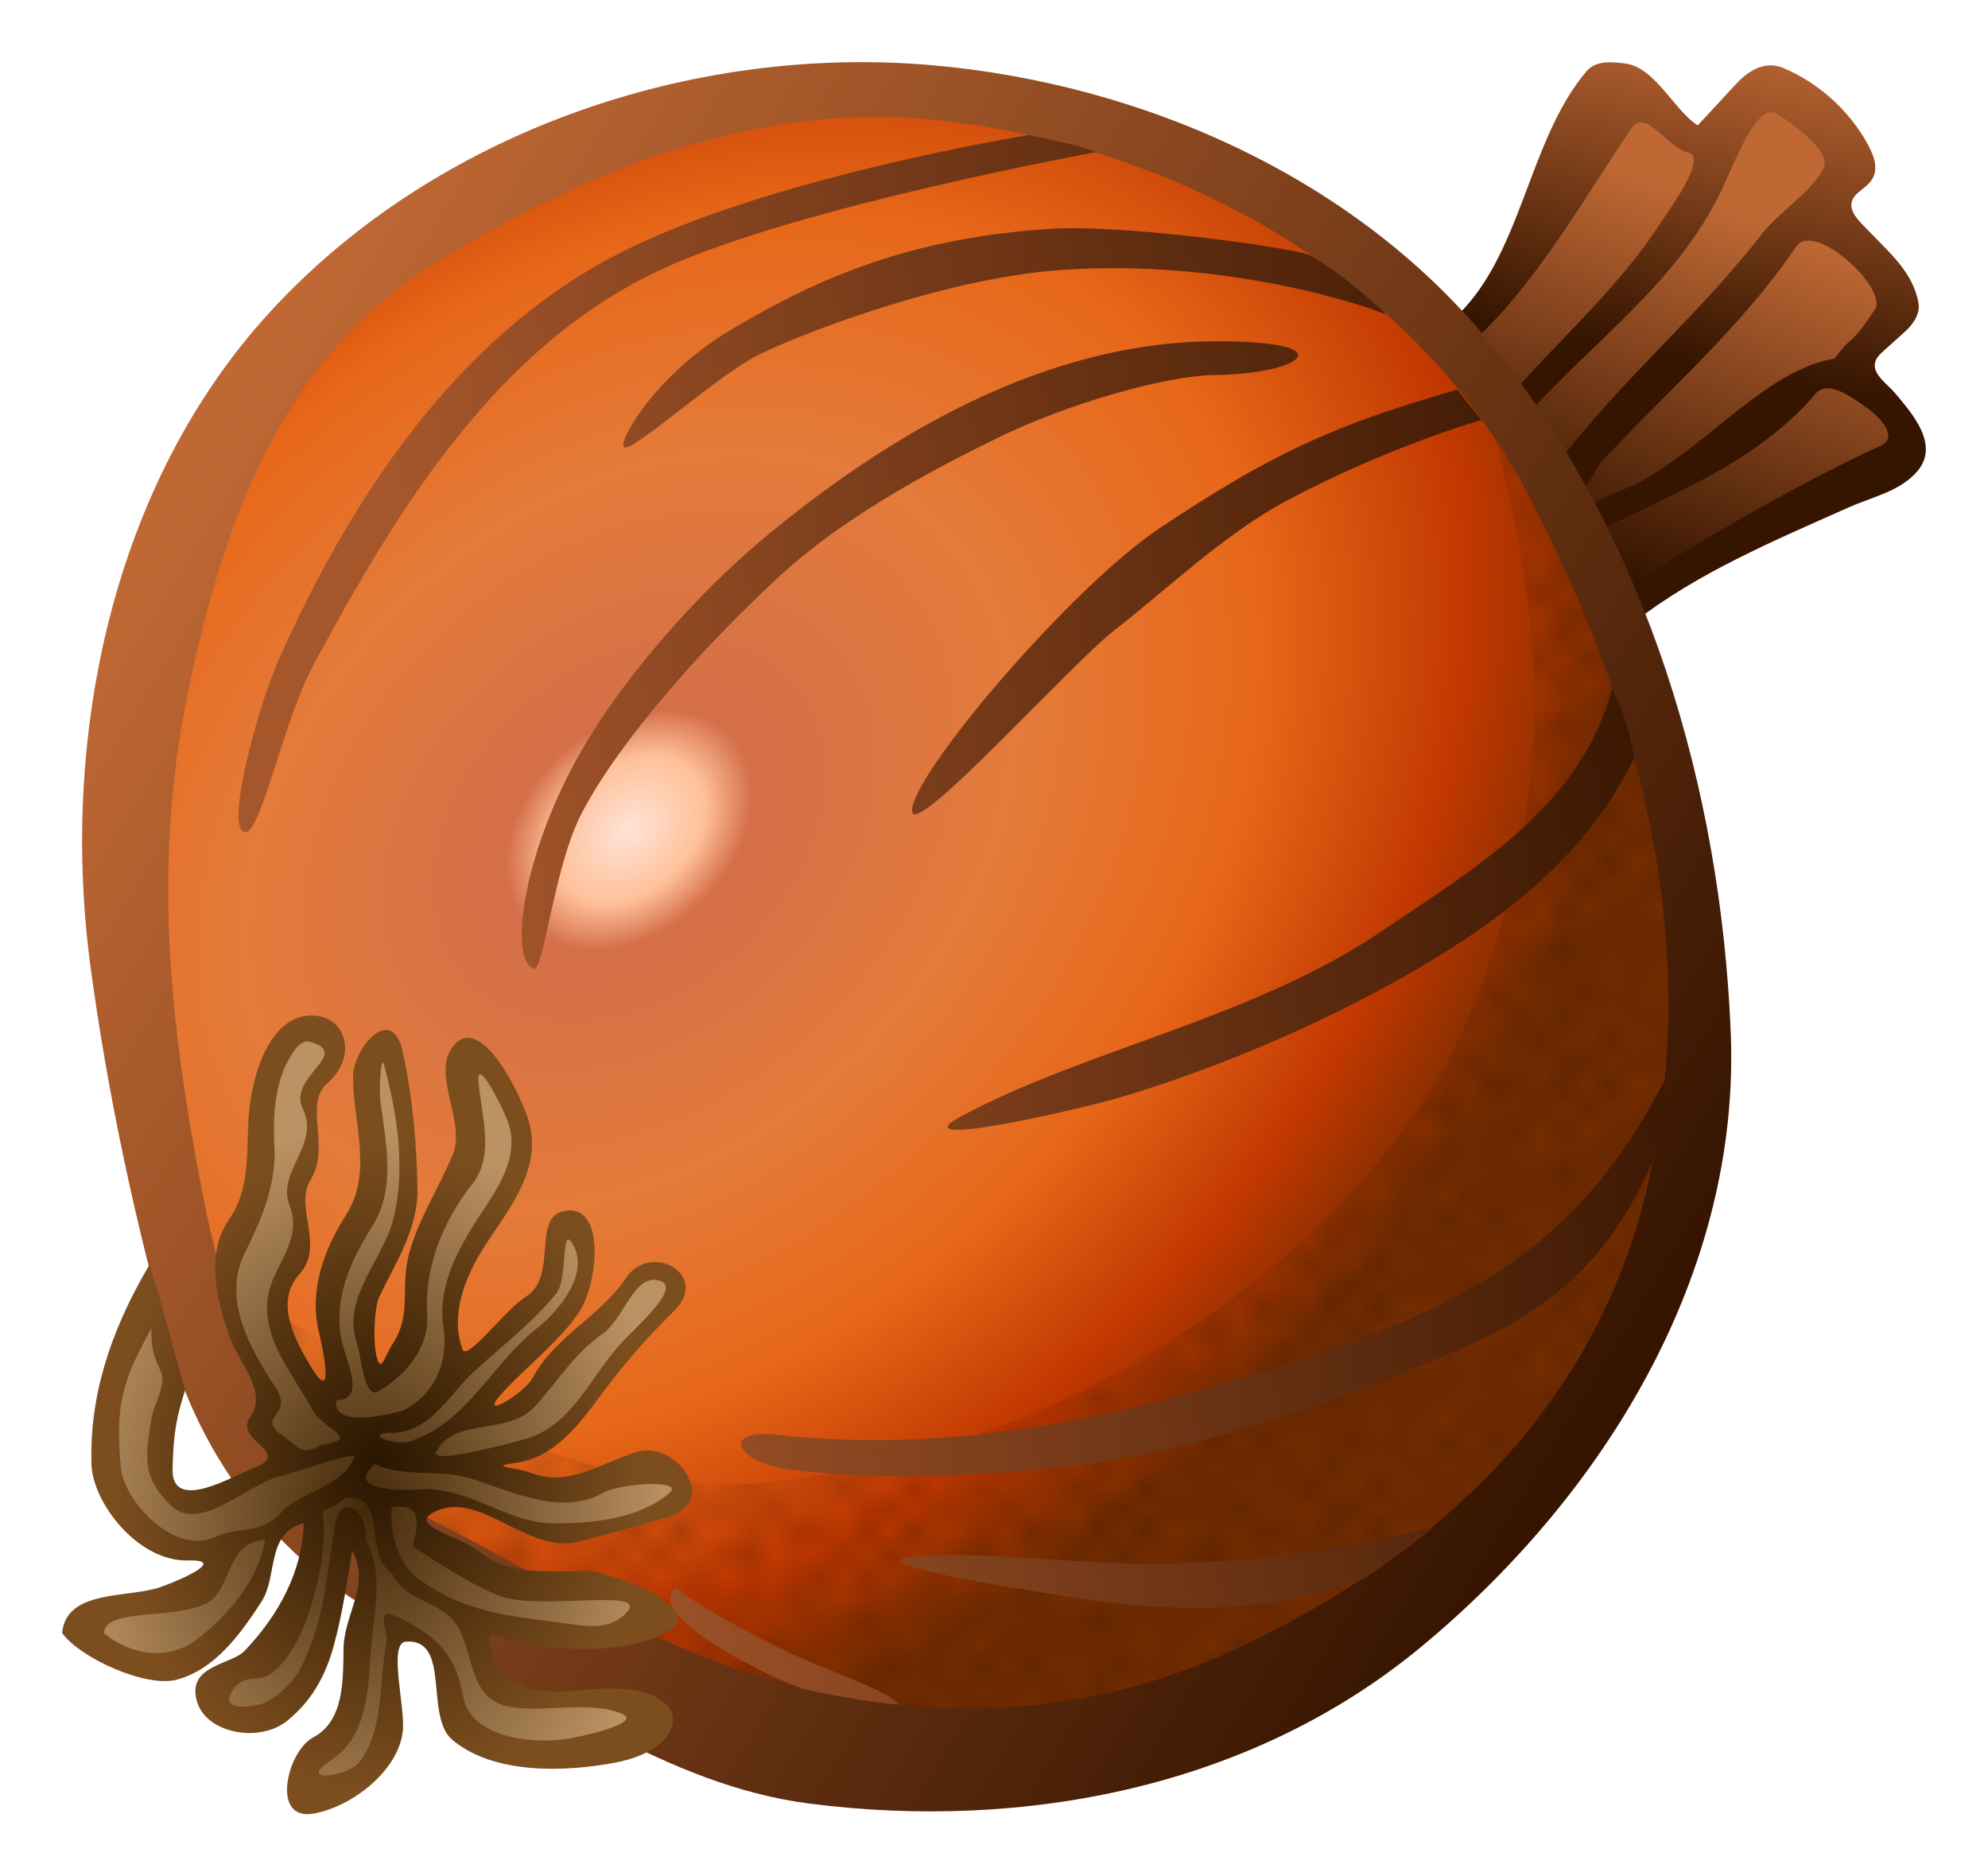 <?xml version="1.0" encoding="UTF-8" standalone="no"?>
<!-- Created with Inkscape (http://www.inkscape.org/) -->

<svg
   xmlns:dc="http://purl.org/dc/elements/1.1/"
   xmlns:cc="http://creativecommons.org/ns#"
   xmlns:rdf="http://www.w3.org/1999/02/22-rdf-syntax-ns#"
   xmlns:svg="http://www.w3.org/2000/svg"
   xmlns="http://www.w3.org/2000/svg"
   xmlns:xlink="http://www.w3.org/1999/xlink"
   xmlns:sodipodi="http://sodipodi.sourceforge.net/DTD/sodipodi-0.dtd"
   xmlns:inkscape="http://www.inkscape.org/namespaces/inkscape"
   width="32mm"
   height="30.2mm"
   viewBox="0 0 113.386 107.008"
   id="svg2"
   version="1.1"
   inkscape:version="0.91 r13725"
   sodipodi:docname="Zwiebel-coloured.svg">
  <title
     id="title4136">onion - coloured</title>
  <defs
     id="defs4">
    <linearGradient
       inkscape:collect="always"
       id="linearGradient6064">
      <stop
         style="stop-color:#452909;stop-opacity:1"
         offset="0"
         id="stop6066" />
      <stop
         style="stop-color:#bb9263;stop-opacity:1"
         offset="1"
         id="stop6068" />
    </linearGradient>
    <linearGradient
       inkscape:collect="always"
       id="linearGradient6058">
      <stop
         style="stop-color:#281500;stop-opacity:1"
         offset="0"
         id="stop6060" />
      <stop
         style="stop-color:#7c4e1e;stop-opacity:1"
         offset="1"
         id="stop6062" />
    </linearGradient>
    <linearGradient
       id="linearGradient6018"
       inkscape:collect="always">
      <stop
         id="stop6052"
         offset="0"
         style="stop-color:#a5562b;stop-opacity:1;" />
      <stop
         id="stop6054"
         offset="1"
         style="stop-color:#3b1702;stop-opacity:1" />
    </linearGradient>
    <linearGradient
       inkscape:collect="always"
       id="linearGradient6010">
      <stop
         style="stop-color:#bf6834;stop-opacity:1"
         offset="0"
         id="stop6012" />
      <stop
         style="stop-color:#351400;stop-opacity:1"
         offset="1"
         id="stop6014" />
    </linearGradient>
    <linearGradient
       inkscape:collect="always"
       id="linearGradient5992">
      <stop
         style="stop-color:#ffe3d8;stop-opacity:1"
         offset="0"
         id="stop5994" />
      <stop
         id="stop6008"
         offset="0.075"
         style="stop-color:#ffc099;stop-opacity:1" />
      <stop
         id="stop6006"
         offset="0.122"
         style="stop-color:#d46f49;stop-opacity:1" />
      <stop
         id="stop6004"
         offset="0.383"
         style="stop-color:#e47b3a;stop-opacity:1" />
      <stop
         id="stop6002"
         offset="0.624"
         style="stop-color:#e76718;stop-opacity:1" />
      <stop
         id="stop6000"
         offset="0.835"
         style="stop-color:#c03700;stop-opacity:1" />
      <stop
         style="stop-color:#742c00;stop-opacity:1"
         offset="1"
         id="stop5996" />
    </linearGradient>
    <pattern
       inkscape:collect="always"
       xlink:href="#Polkadots-large"
       id="pattern5963"
       patternTransform="scale(1.325,1.275)" />
    <pattern
       inkscape:isstock="true"
       inkscape:stockid="Polka dots, large"
       id="Polkadots-large"
       patternTransform="translate(0,0) scale(10,10)"
       height="10"
       width="10"
       patternUnits="userSpaceOnUse"
       inkscape:collect="always">
      <circle
         id="circle5605"
         r="0.45"
         cy="0.810"
         cx="2.567"
         style="fill:black;stroke:none" />
      <circle
         id="circle5607"
         r="0.45"
         cy="2.33"
         cx="3.048"
         style="fill:black;stroke:none" />
      <circle
         id="circle5609"
         r="0.45"
         cy="2.415"
         cx="4.418"
         style="fill:black;stroke:none" />
      <circle
         id="circle5611"
         r="0.45"
         cy="3.029"
         cx="1.844"
         style="fill:black;stroke:none" />
      <circle
         id="circle5613"
         r="0.45"
         cy="1.363"
         cx="6.08"
         style="fill:black;stroke:none" />
      <circle
         id="circle5615"
         r="0.45"
         cy="4.413"
         cx="5.819"
         style="fill:black;stroke:none" />
      <circle
         id="circle5617"
         r="0.45"
         cy="4.048"
         cx="4.305"
         style="fill:black;stroke:none" />
      <circle
         id="circle5619"
         r="0.45"
         cy="3.045"
         cx="5.541"
         style="fill:black;stroke:none" />
      <circle
         id="circle5621"
         r="0.45"
         cy="5.527"
         cx="4.785"
         style="fill:black;stroke:none" />
      <circle
         id="circle5623"
         r="0.45"
         cy="5.184"
         cx="2.667"
         style="fill:black;stroke:none" />
      <circle
         id="circle5625"
         r="0.45"
         cy="1.448"
         cx="7.965"
         style="fill:black;stroke:none" />
      <circle
         id="circle5627"
         r="0.45"
         cy="5.049"
         cx="7.047"
         style="fill:black;stroke:none" />
      <circle
         id="circle5629"
         r="0.45"
         cy="0.895"
         cx="4.340"
         style="fill:black;stroke:none" />
      <circle
         id="circle5631"
         r="0.45"
         cy="0.340"
         cx="7.125"
         style="fill:black;stroke:none" />
      <circle
         id="circle5633"
         r="0.45"
         cy="1.049"
         cx="9.553"
         style="fill:black;stroke:none" />
      <circle
         id="circle5635"
         r="0.45"
         cy="2.689"
         cx="7.006"
         style="fill:black;stroke:none" />
      <circle
         id="circle5637"
         r="0.45"
         cy="2.689"
         cx="8.909"
         style="fill:black;stroke:none" />
      <circle
         id="circle5639"
         r="0.45"
         cy="4.407"
         cx="9.315"
         style="fill:black;stroke:none" />
      <circle
         id="circle5641"
         r="0.45"
         cy="3.870"
         cx="7.820"
         style="fill:black;stroke:none" />
      <circle
         id="circle5643"
         r="0.45"
         cy="5.948"
         cx="8.270"
         style="fill:black;stroke:none" />
      <circle
         id="circle5645"
         r="0.45"
         cy="7.428"
         cx="7.973"
         style="fill:black;stroke:none" />
      <circle
         id="circle5647"
         r="0.45"
         cy="8.072"
         cx="9.342"
         style="fill:black;stroke:none" />
      <circle
         id="circle5649"
         r="0.45"
         cy="9.315"
         cx="8.206"
         style="fill:black;stroke:none" />
      <circle
         id="circle5651"
         r="0.45"
         cy="9.475"
         cx="9.682"
         style="fill:black;stroke:none" />
      <circle
         id="circle5653"
         r="0.45"
         cy="6.186"
         cx="9.688"
         style="fill:black;stroke:none" />
      <circle
         id="circle5655"
         r="0.45"
         cy="6.296"
         cx="3.379"
         style="fill:black;stroke:none" />
      <circle
         id="circle5657"
         r="0.45"
         cy="8.204"
         cx="2.871"
         style="fill:black;stroke:none" />
      <circle
         id="circle5659"
         r="0.45"
         cy="8.719"
         cx="4.59"
         style="fill:black;stroke:none" />
      <circle
         id="circle5661"
         r="0.45"
         cy="9.671"
         cx="3.181"
         style="fill:black;stroke:none" />
      <circle
         id="circle5663"
         r="0.45"
         cy="7.315"
         cx="5.734"
         style="fill:black;stroke:none" />
      <circle
         id="circle5665"
         r="0.45"
         cy="6.513"
         cx="6.707"
         style="fill:black;stroke:none" />
      <circle
         id="circle5667"
         r="0.45"
         cy="9.670"
         cx="5.730"
         style="fill:black;stroke:none" />
      <circle
         id="circle5669"
         r="0.45"
         cy="8.373"
         cx="6.535"
         style="fill:black;stroke:none" />
      <circle
         id="circle5671"
         r="0.45"
         cy="7.154"
         cx="4.37"
         style="fill:black;stroke:none" />
      <circle
         id="circle5673"
         r="0.45"
         cy="7.25"
         cx="0.622"
         style="fill:black;stroke:none" />
      <circle
         id="circle5675"
         r="0.45"
         cy="5.679"
         cx="0.831"
         style="fill:black;stroke:none" />
      <circle
         id="circle5677"
         r="0.45"
         cy="8.519"
         cx="1.257"
         style="fill:black;stroke:none" />
      <circle
         id="circle5679"
         r="0.45"
         cy="6.877"
         cx="1.989"
         style="fill:black;stroke:none" />
      <circle
         id="circle5681"
         r="0.45"
         cy="3.181"
         cx="0.374"
         style="fill:black;stroke:none" />
      <circle
         id="circle5683"
         r="0.45"
         cy="1.664"
         cx="1.166"
         style="fill:black;stroke:none" />
      <circle
         id="circle5685"
         r="0.45"
         cy="0.093"
         cx="1.151"
         style="fill:black;stroke:none" />
      <circle
         id="circle5687"
         r="0.45"
         cy="10.093"
         cx="1.151"
         style="fill:black;stroke:none" />
      <circle
         id="circle5689"
         r="0.45"
         cy="4.451"
         cx="1.302"
         style="fill:black;stroke:none" />
      <circle
         id="circle5691"
         r="0.45"
         cy="3.763"
         cx="3.047"
         style="fill:black;stroke:none" />
    </pattern>
    <radialGradient
       inkscape:collect="always"
       xlink:href="#linearGradient5992"
       id="radialGradient5998"
       cx="33.168"
       cy="45.592"
       fx="33.168"
       fy="45.592"
       r="45.38"
       gradientTransform="matrix(1.047,-0.974,0.721,0.775,-35.469,44.265)"
       gradientUnits="userSpaceOnUse" />
    <linearGradient
       inkscape:collect="always"
       xlink:href="#linearGradient6010"
       id="linearGradient6016"
       x1="10.835"
       y1="20.513"
       x2="93.58"
       y2="71.425"
       gradientUnits="userSpaceOnUse" />
    <linearGradient
       inkscape:collect="always"
       xlink:href="#linearGradient6018"
       id="linearGradient6024"
       x1="23.999"
       y1="62.327"
       x2="91.224"
       y2="52.427"
       gradientUnits="userSpaceOnUse" />
    <linearGradient
       inkscape:collect="always"
       xlink:href="#linearGradient6010"
       id="linearGradient6032"
       x1="92.169"
       y1="0.768"
       x2="88.416"
       y2="19.86"
       gradientUnits="userSpaceOnUse" />
    <linearGradient
       inkscape:collect="always"
       xlink:href="#linearGradient6010"
       id="linearGradient6040"
       x1="95.088"
       y1="11.864"
       x2="87.446"
       y2="32.193"
       gradientUnits="userSpaceOnUse" />
    <radialGradient
       inkscape:collect="always"
       xlink:href="#linearGradient6058"
       id="radialGradient6048"
       cx="17.758"
       cy="83.026"
       fx="17.758"
       fy="83.026"
       r="17.963"
       gradientTransform="matrix(0.847,-0.011,0.014,1.045,1.564,-2.914)"
       gradientUnits="userSpaceOnUse" />
    <radialGradient
       inkscape:collect="always"
       xlink:href="#linearGradient6064"
       id="radialGradient6070"
       cx="17.083"
       cy="84.886"
       fx="17.083"
       fy="84.886"
       r="17.431"
       gradientTransform="matrix(1,0,0,1.253,0,-20.344)"
       gradientUnits="userSpaceOnUse" />
  </defs>
  <sodipodi:namedview
     id="base"
     pagecolor="#ffffff"
     bordercolor="#666666"
     borderopacity="1.0"
     inkscape:pageopacity="0.0"
     inkscape:pageshadow="2"
     inkscape:zoom="2"
     inkscape:cx="39.955053"
     inkscape:cy="25.834917"
     inkscape:document-units="mm"
     inkscape:current-layer="layer2"
     showgrid="false"
     inkscape:window-width="1449"
     inkscape:window-height="950"
     inkscape:window-x="365"
     inkscape:window-y="86"
     inkscape:window-maximized="0"
     inkscape:snap-global="false"
     fit-margin-top="1"
     fit-margin-right="1"
     fit-margin-bottom="1"
     fit-margin-left="1">
    <inkscape:grid
       type="xygrid"
       id="grid4434"
       originx="3.748"
       originy="0.678" />
  </sodipodi:namedview>
  <g
     inkscape:groupmode="layer"
     id="layer2"
     inkscape:label="Ebene 2"
     transform="translate(3.748,0.031)">
    <path
       style="fill:url(#linearGradient6040);fill-opacity:1;fill-rule:evenodd;stroke:#00ff00;stroke-width:0.291;stroke-linecap:butt;stroke-linejoin:miter;stroke-miterlimit:4;stroke-dasharray:none;stroke-opacity:1"
       d="m 79.888,18.554 c 3.463,-3.699 5.852,-9.014 8.328,-14.198 1.883,1.236 3.765,3.814 5.648,3.645 L 96.639,5.123 c 1.947,0.445 3.822,1.249 5.265,4.221 l -2.202,2.878 c 1.919,1.1 3.999,1.974 4.69,4.797 l -3.159,4.413 c 1.823,0.664 3.537,2.853 3.733,4.413 -5.7,2.748 -11.432,5.484 -15.89,8.73 z"
       id="path4430"
       inkscape:connector-curvature="0"
       sodipodi:nodetypes="ccccccccccc" />
    <path
       style="color:#000000;font-style:normal;font-variant:normal;font-weight:normal;font-stretch:normal;font-size:medium;line-height:normal;font-family:sans-serif;text-indent:0;text-align:start;text-decoration:none;text-decoration-line:none;text-decoration-style:solid;text-decoration-color:#000000;letter-spacing:normal;word-spacing:normal;text-transform:none;direction:ltr;block-progression:tb;writing-mode:lr-tb;baseline-shift:baseline;text-anchor:start;white-space:normal;clip-rule:nonzero;display:inline;overflow:visible;visibility:visible;opacity:1;isolation:auto;mix-blend-mode:normal;color-interpolation:sRGB;color-interpolation-filters:linearRGB;solid-color:#000000;solid-opacity:1;fill:url(#linearGradient6032);fill-opacity:1;fill-rule:evenodd;stroke:none;stroke-width:2.835;stroke-linecap:butt;stroke-linejoin:miter;stroke-miterlimit:4;stroke-dasharray:none;stroke-dashoffset:0;stroke-opacity:1;color-rendering:auto;image-rendering:auto;shape-rendering:auto;text-rendering:auto;enable-background:accumulate"
       d="M 95.257,4.771 93.085,7.116 C 91.767,6.313 90.66,3.791 88.929,3.588 88.335,3.518 87.313,3.367 86.762,4.009 83.353,7.983 83.065,14.719 79.087,18.223 l 1.096,1.289 c 3.543,-3.125 6.521,-8.405 9.148,-12.271 0.757,-1.114 2.127,1.232 3.197,1.427 1.194,0.217 -1.126,3.332 -1.582,4.038 -2.443,3.782 -5.915,6.752 -8.837,10.159 l 0.915,1.142 c 4.12,-4.705 9.226,-8.042 11.736,-13.884 0.806,-1.876 1.887,-4.258 2.836,-3.665 0.817,0.511 3.172,2.138 2.654,3.133 -0.716,1.374 -2.511,2.434 -3.486,3.693 -3.448,4.453 -7.767,8.135 -11.247,12.557 -0.906,0.742 -0.692,1.304 0.257,1.687 0.898,0.985 1.341,-0.698 1.9,-1.302 3.87,-4.177 7.819,-7.493 11.042,-12.211 1.002,-1.467 5.256,2.403 4.468,3.606 -1.476,2.253 -1.293,1.385 -2.298,2.797 -3.809,0.63 -7.142,4.852 -11.057,7.024 -1.015,0.563 -3.086,1.041 -3.219,2.024 l 0.395,0.976 c 4.498,-2.238 9.495,-4.105 12.791,-8.014 0.732,-0.868 2.228,0.308 2.917,0.79 0.74,0.519 1.888,1.694 0.765,2.196 -3.778,1.691 -10.257,5.307 -14.76,8.311 -1.179,1.125 -0.175,0.617 0.679,1.767 3.69,-2.873 8.025,-4.678 12.264,-6.572 1.35,-0.603 2.995,-0.934 3.961,-2.092 1.258,-1.509 -0.296,-3.267 -1.308,-4.464 -0.547,-0.648 -1.769,-1.354 -0.731,-2.29 l 1.337,-1.206 c 0.431,-0.388 0.848,-0.99 0.76,-1.562 -0.274,-1.766 -1.669,-2.93 -2.797,-4.115 -0.623,-0.655 -1.593,-1.429 -0.645,-2.243 0.59,-0.506 1.542,-0.949 0.525,-2.785 C 101.705,6.252 99.946,4.666 97.937,3.837 96.837,3.383 95.876,4.103 95.257,4.771 Z"
       id="path4171"
       inkscape:connector-curvature="0"
       sodipodi:nodetypes="scssccsssccssssccssscsccsssccsssssssssss" />
    <path
       style="fill:url(#radialGradient5998);fill-opacity:1;fill-rule:evenodd;stroke:#ff0000;stroke-width:1px;stroke-linecap:butt;stroke-linejoin:miter;stroke-opacity:1"
       d="m 66.078,10.284 c 14.48,7.052 22.895,20.627 25.45,35.208 1.075,6.137 2.466,13.205 1.291,19.687 C 91.184,74.194 85.925,82.432 79.886,88.635 70.813,97.955 55.419,101.351 42.524,99.76 39.61,99.401 20.209,93.743 12.857,84.138 6.742,76.149 3.695,62.886 3.537,52.819 3.362,41.714 3.826,31.271 10.576,22.464 17.558,13.353 28.106,7.052 39.447,5.383 47.801,4.154 58.604,6.644 66.078,10.284 Z"
       id="path4428"
       inkscape:connector-curvature="0"
       sodipodi:nodetypes="ssssssssss" />
    <path
       style="opacity:0.298;fill:url(#pattern5963);fill-opacity:1;fill-rule:evenodd;stroke:none;stroke-width:0.291;stroke-linecap:butt;stroke-linejoin:miter;stroke-miterlimit:4;stroke-dasharray:none;stroke-opacity:1"
       d="m 6.125,70.549 c 0,0 18.676,15.433 33.5,14 C 59.692,82.61 75.305,69.132 79.928,58.158 81.832,53.638 83.15,48.94 83.621,43.435 84.45,33.746 81.329,24.733 80.625,21.549 92.347,39.637 94.325,54.207 92.687,66.666 91.362,76.753 83.892,85.863 80.25,88.674 69.161,97.233 61.745,101.398 47.75,100.799 19.877,99.607 6.358,80.122 6.125,70.549 Z"
       id="path4432"
       inkscape:connector-curvature="0"
       sodipodi:nodetypes="cssscsssc" />
    <path
       style="color:#000000;font-style:normal;font-variant:normal;font-weight:normal;font-stretch:normal;font-size:medium;line-height:normal;font-family:sans-serif;text-indent:0;text-align:start;text-decoration:none;text-decoration-line:none;text-decoration-style:solid;text-decoration-color:#000000;letter-spacing:normal;word-spacing:normal;text-transform:none;direction:ltr;block-progression:tb;writing-mode:lr-tb;baseline-shift:baseline;text-anchor:start;white-space:normal;clip-rule:nonzero;display:inline;overflow:visible;visibility:visible;opacity:1;isolation:auto;mix-blend-mode:normal;color-interpolation:sRGB;color-interpolation-filters:linearRGB;solid-color:#000000;solid-opacity:1;fill:url(#linearGradient6016);fill-opacity:1;fill-rule:evenodd;stroke:none;stroke-width:2.835;stroke-linecap:butt;stroke-linejoin:miter;stroke-miterlimit:4;stroke-dasharray:none;stroke-dashoffset:0;stroke-opacity:1;color-rendering:auto;image-rendering:auto;shape-rendering:auto;text-rendering:auto;enable-background:accumulate"
       d="M 49.339,3.682 C 35.676,2.505 21.161,7.502 11.782,17.618 2.663,27.455 -0.342,42.012 1.413,55.09 2.391,62.378 3.956,69.61 5.923,76.684 7.911,83.83 13.01,90.088 20.019,93.146 c 7.44,3.246 14.112,8.62 22.408,9.685 12.203,1.565 25.21,-0.909 34.923,-8.974 C 87.723,85.243 95.531,72.651 94.965,58.853 94.396,44.977 90.206,30.815 81.529,19.885 73.837,10.197 61.49,4.728 49.339,3.682 Z M 49.072,6.76 C 62.967,8.041 76.805,15.541 83.444,28.234 89.928,40.631 93.507,54.257 90.096,68.117 87.104,80.271 78.374,88.429 67.292,93.754 58.314,98.068 49.096,98.414 39.565,95.564 32.7,93.511 26.502,89.416 20.111,86.274 12.651,82.606 9.461,76.407 7.932,68.683 6.003,58.945 4.895,49.572 6.943,39.606 8.989,29.655 12.337,20.325 21.153,14.911 29.517,9.775 39.241,5.853 49.072,6.76 Z"
       id="path4169"
       inkscape:connector-curvature="0"
       sodipodi:nodetypes="ssssssssssssssssssss" />
    <path
       style="fill:url(#radialGradient6070);fill-opacity:1;fill-rule:evenodd;stroke:#ff6600;stroke-width:0.354;stroke-linecap:butt;stroke-linejoin:miter;stroke-miterlimit:4;stroke-dasharray:none;stroke-opacity:1"
       d="m 11.093,63.156 c -0.23,1.527 0.574,1.873 -0.15,4.832 -0.405,1.653 -1.765,2.526 -1.885,4.583 -0.146,2.517 1.594,5.284 2.616,7.381 -1.217,0.809 -0.638,2.103 0.723,2.531 0.049,0.179 0.054,0.654 0.148,0.814 -1.289,0.316 -4.485,2.954 -5.574,2.442 C 4.05,84.365 5.944,79.58 6.243,78.865 L 4.71,74.725 c -0.295,0 -3.194,7.151 -2.258,9.255 0.803,1.804 2.688,3.923 4.577,4.486 0.453,0.135 1.271,-0.114 2.069,-0.36 -0.365,1.329 -0.575,1.782 -0.738,1.863 -0.307,0.154 -2.722,1.531 -4.283,1.528 -1.306,-0.002 -3.171,0.712 -3.361,1.025 -0.308,0.507 1.569,1.873 3.715,2.521 1.779,0.537 4.001,-1.594 5.343,-2.881 1.389,-1.332 1.542,-2.733 2.052,-4.57 0.201,-0.724 1.262,-1.189 2.366,-1.574 0.122,0.836 -0.156,5.428 -2.581,8.054 -1.227,1.329 -3.79,1.602 -3.562,2.665 0.215,0.998 1.152,1.662 2.164,1.539 0.797,-0.097 3.416,-2.035 3.718,-2.781 1.27,-3.135 1.24,-3.981 1.91,-7.858 0.329,-1.909 0.802,0.158 1.267,1.217 0.312,0.709 0.199,1.768 -0.008,2.65 -0.097,0.411 -0.429,1.72 -0.489,2.058 -0.472,2.672 0.337,4.849 -1.927,6.194 -2.826,1.68 -0.786,3.218 2.102,1.289 2.463,-1.644 1.198,-5.424 1.959,-7.996 0.594,-0.273 1.503,0.174 2.079,0.827 1.227,1.388 1.126,3.935 2.564,4.937 1.791,1.249 4.686,1.568 6.828,1.149 3.017,-0.591 4.806,-2.513 0.596,-3.061 -1.452,-0.189 -4.463,0.527 -5.66,-0.318 -1.451,-1.024 -1.773,-3.041 -2.293,-4.405 2.313,0.651 3.654,1.242 6.413,1.215 6.544,-0.242 3.748,-3.093 1.053,-2.855 -4.739,0.417 -6.017,-0.976 -8.374,-1.95 -0.362,-0.15 -1.054,-0.436 -1.364,-0.672 -0.558,-1.584 -0.197,-2.365 0.36,-2.491 2.013,-0.109 4.323,1.298 5.933,1.846 1.834,0.624 5.217,-0.678 6.115,-0.803 2.383,-0.332 3.41,-2.527 0.055,-2.887 -0.944,-0.101 -2.972,1.302 -4.736,1.172 -2.345,-0.173 -3.389,-0.907 -5.402,-1.177 2.076,-0.334 3.364,-0.52 5.007,-1.834 1.647,-1.317 2.239,-2.683 3.606,-4.172 0.714,-0.778 1.27,-1.702 2.096,-2.359 2.561,-2.036 0.158,-4.259 -1.918,-1.331 -0.866,1.221 -1.941,1.881 -2.987,2.951 -1.074,1.099 -1.672,2.537 -3.001,3.307 -0.831,0.481 -1.75,0.657 -2.794,0.702 1.185,-1.021 1.697,-1.917 2.509,-2.919 0.981,-1.212 3.229,-2.952 3.858,-4.38 0.568,-1.29 0.545,-3.535 -0.842,-3.773 -0.303,-0.052 -0.343,2.237 -0.901,3.25 -0.647,1.174 -1.585,1.97 -2.57,2.879 -1.006,0.928 -2.043,1.922 -3.071,2.832 0.559,-1.897 -0.24,-3.772 0.322,-5.694 0.487,-1.666 3.587,-5.042 3.888,-6.752 0.165,-0.939 -0.08,-1.943 -0.436,-2.828 -1.763,-4.389 -3.936,-3.869 -3.023,-1.011 0.419,1.313 0.616,3.417 0.059,4.1 -1.323,1.623 -2.014,3.46 -2.504,5.497 -0.831,3.451 0.881,4.479 -2.449,6.677 -0.369,-1.301 -0.895,-2.508 -0.751,-3.684 0.248,-2.018 1.916,-3.719 2.246,-5.726 0.413,-2.508 0.086,-4.851 -0.199,-7.377 -0.381,-3.384 -1.691,-3.027 -2.026,-0.195 -0.235,1.983 0.749,4.051 0.393,6.016 -0.402,2.221 -2.159,3.531 -2.511,5.76 -0.279,1.767 0.404,3.724 0.569,5.507 -0.492,0.086 -0.618,0.219 -1.104,0.307 -0.875,-1.706 -2.47,-2.786 -2.394,-4.668 0.051,-1.276 0.944,-2.181 1.282,-3.413 0.289,-1.051 -0.255,-2.321 -0.089,-3.398 0.136,-0.885 0.583,-1.01 0.774,-1.885 0.384,-1.759 -0.251,-3.011 -0.102,-3.447 0.208,-0.607 1.476,-1.794 1.404,-2.431 -0.082,-0.726 -0.342,-1.423 -1.104,-1.482 -1.922,0.106 -2.789,2.943 -3.054,4.555 z"
       id="path4209-0"
       inkscape:connector-curvature="0"
       sodipodi:nodetypes="csscccsccsscsssssscsssssssssscsssssccssccsssscsssssscssssscsssssscssssssccssssssccc" />
    <path
       style="color:#000000;font-style:normal;font-variant:normal;font-weight:normal;font-stretch:normal;font-size:medium;line-height:normal;font-family:sans-serif;text-indent:0;text-align:start;text-decoration:none;text-decoration-line:none;text-decoration-style:solid;text-decoration-color:#000000;letter-spacing:normal;word-spacing:normal;text-transform:none;direction:ltr;block-progression:tb;writing-mode:lr-tb;baseline-shift:baseline;text-anchor:start;white-space:normal;clip-rule:nonzero;display:inline;overflow:visible;visibility:visible;opacity:1;isolation:auto;mix-blend-mode:normal;color-interpolation:sRGB;color-interpolation-filters:linearRGB;solid-color:#000000;solid-opacity:1;fill:url(#radialGradient6048);fill-opacity:1;fill-rule:evenodd;stroke:none;stroke-width:1.063;stroke-linecap:butt;stroke-linejoin:miter;stroke-miterlimit:4;stroke-dasharray:none;stroke-dashoffset:0;stroke-opacity:1;color-rendering:auto;image-rendering:auto;shape-rendering:auto;text-rendering:auto;enable-background:accumulate"
       d="m 14.205,57.892 c -2.522,-0.171 -3.518,3.304 -3.728,5.306 -0.228,2.174 0.163,4.409 -1.171,6.336 -1.337,1.931 -0.719,4.563 0.065,6.739 0.528,1.464 2.175,3.072 1.144,4.526 -0.942,1.329 2.493,2.021 0.212,2.884 -1.122,0.424 -4.681,2.602 -4.632,0.084 C 6.136,81.636 6.349,80.685 6.821,79.215 6.239,77.458 5.282,73.389 4.765,72.118 2.463,76.033 1.365,79.668 1.467,83.465 c 0.06,2.225 2.671,5.578 5.513,5.499 2.155,-0.06 -0.213,1.026 -1.51,1.498 -1.858,0.676 -5.442,0.114 -5.675,2.639 1.025,1.434 4.795,3.13 6.531,2.666 2.179,-0.582 3.629,-2.583 4.841,-4.456 0.941,-1.454 0.238,-3.895 2.404,-4.474 -0.062,2.752 -1.435,5.26 -3.376,7.288 -0.768,0.802 -3.341,0.818 -2.701,2.911 0.546,1.788 3.532,2.358 5.134,1.075 1.389,-1.113 2.182,-2.567 2.637,-4.202 0.503,-1.808 0.771,-3.667 1.077,-5.514 1.066,1.913 -0.463,3.611 -0.496,5.591 -0.03,1.794 0.047,4.135 -1.738,5.074 -1.466,0.772 -2.447,4.771 0.021,4.341 2.139,-0.372 4.806,-2.377 5.093,-4.665 0.17,-1.359 -0.86,-5.073 0.185,-5.144 2.593,-0.177 1.038,4.256 2.646,5.605 2.387,2.001 6.473,1.827 9.272,1.302 4.439,-0.832 4.532,-4.369 -0.466,-4.228 -1.995,0.056 -4.15,0.617 -5.694,-0.68 -0.748,-0.628 -1.296,-2.248 -0.846,-2.418 2.635,1.007 7.826,1.335 10.208,-0.293 1.845,-1.261 -3.449,-3.284 -4.717,-3.311 -2.129,-0.044 -4.444,0.356 -6.248,-1.132 -1.09,-0.899 -4.247,-1.477 -2.422,-2.298 2.54,-1.141 5.214,2.476 8.096,1.749 1.721,-0.434 3.422,-0.897 5.117,-1.4 3.003,-0.891 0.437,-4.363 -1.736,-3.723 -2.048,0.603 -3.884,2.055 -6.091,1.204 -0.885,-0.341 -2.52,-0.344 -0.873,-0.567 2.305,-0.311 3.729,-2.323 5.062,-4.124 1.209,-1.633 2.55,-3.134 3.996,-4.557 2.066,-2.035 -1.338,-3.983 -2.768,-1.851 -1.456,2.171 -4.073,3.348 -5.303,5.671 -0.504,0.952 -3.312,2.557 -1.691,0.813 1.428,-1.538 3.128,-2.808 4.318,-4.529 1.102,-1.593 1.595,-6.404 -0.94,-5.762 -1.696,0.43 -0.275,3.725 -2.062,4.846 -1.229,0.771 -3.364,3.711 -3.628,3.017 -0.713,-1.873 0.081,-4.049 1.228,-5.837 1.349,-2.104 3.314,-4.377 2.565,-7.106 -0.42,-1.529 -2.861,-6.547 -4.426,-4.219 -1.072,1.594 0.826,4.232 0.073,6.053 -0.766,1.853 -1.944,3.619 -2.496,5.665 -0.503,1.865 0.169,3.486 -0.924,5.112 -0.333,0.494 -0.576,1.299 -0.744,1.144 -0.432,-0.399 -0.364,-3.11 -0.03,-3.811 0.936,-1.962 2.212,-3.863 2.178,-6.151 -0.039,-2.638 -0.28,-5.287 -0.846,-7.852 -0.608,-2.754 -2.817,-0.181 -2.826,1.437 -0.013,2.605 1.152,5.479 -0.399,7.898 -1.262,1.969 -2.14,4.333 -1.531,6.772 0.251,1.005 0.866,4.113 -0.464,1.898 -0.941,-1.566 -2.104,-3.71 -0.652,-5.311 1.451,-1.6 -0.321,-3.826 0.606,-5.332 1.216,-1.975 -0.429,-4.313 0.981,-5.544 1.702,-1.486 1.097,-3.729 -0.726,-3.852 z m -0.312,1.487 c 2.52,0.654 -1.267,1.99 -0.372,3.814 1.001,2.041 -1.485,3.599 -0.761,5.49 0.81,2.116 -0.983,3.454 -1.235,5.287 -0.333,2.425 1.499,4.444 2.569,6.441 0.639,1.11 2.843,1.622 0.495,1.957 -1.212,0.684 -1.236,0.137 -2.146,-0.473 -1.723,-1.156 0.622,-1.121 -0.468,-2.781 -1.419,-2.161 -3.074,-5.026 -1.777,-7.649 0.956,-1.933 1.828,-3.916 1.706,-6.13 -0.103,-1.873 0.029,-3.987 1.196,-5.538 0.184,-0.245 0.498,-0.495 0.792,-0.419 z m 4.268,1.321 c 0.737,2.802 1.234,5.845 0.547,8.708 -0.578,2.407 -2.993,4.554 -2.103,7.166 0.271,0.794 0.365,2.933 1.12,2.807 1.598,-0.913 3.011,-2.468 2.892,-4.46 -0.16,-2.685 0.883,-5.289 2.575,-7.429 1.276,-1.613 0.539,-3.831 0.354,-5.774 -0.162,-1.703 1.455,1.595 1.673,2.216 0.772,2.2 -0.831,4.122 -1.911,5.836 -1.12,1.777 -2.095,3.767 -1.763,5.885 0.314,1.996 -0.535,3.919 -2.351,4.779 -1.333,0.344 -3.929,0.879 -3.77,-0.617 1.777,0.051 0.51,-2.396 0.31,-3.411 -0.482,-2.44 0.545,-4.581 1.757,-6.511 1.361,-2.166 0.764,-4.769 0.457,-7.136 -0.09,-0.692 0.036,-2.73 0.213,-2.06 z M 28.841,70.809 c 1.109,1.595 -0.518,3.777 -1.997,4.941 -2.477,1.949 -3.926,5.274 -7.046,6.358 -0.692,0.392 -2.861,-0.268 -1.431,-0.428 2.349,0.154 3.451,-2.142 4.939,-3.507 1.585,-1.454 3.313,-2.756 4.666,-4.427 0.669,-0.826 0.284,-3.778 0.869,-2.937 z m 5.108,2.224 c 1.148,0.425 -1.479,2.65 -2.389,3.672 -1.72,1.931 -2.705,4.593 -5.399,5.348 -1.431,0.401 -5.357,1.402 -5.029,0.728 0.98,-2.013 4.087,-0.912 5.627,-2.598 1.269,-1.39 2.265,-3.044 3.842,-4.128 1.26,-0.865 1.837,-3.581 3.348,-3.022 z M 5.502,78.401 c 0.071,0.961 -0.474,1.66 -0.588,2.338 -0.384,2.287 -0.6,3.471 1.115,5.114 1.603,1.536 4.337,-1.198 6.023,-1.637 1.352,-0.352 3.764,-1.281 4.438,-1.217 -0.68,1.825 -3.04,1.958 -4.216,3.254 -1.128,1.244 -2.487,0.773 -3.659,1.339 -2.439,1.178 -5.302,-2.073 -5.467,-3.885 -0.322,-3.542 0.02,-4.877 1.733,-7.973 0.008,1.64 0.281,1.69 0.62,2.667 z m 12.133,5.074 c 1.726,0.792 3.692,0.257 5.435,0.803 2.456,0.769 5.197,2.187 7.649,0.801 0.926,-0.523 4.669,-0.758 3.691,0.061 -1.73,1.449 -4.374,1.735 -6.67,1.704 -2.643,-0.036 -4.805,-2.139 -7.589,-1.932 -0.952,0.07 -4.285,0.101 -2.516,-1.435 z m -1.65,1.918 c 2.487,-0.18 0.884,3.102 2.625,4.315 0.692,1.459 2.208,1.485 3.276,2.454 1.537,1.395 0.79,4.592 3.35,5.133 1.809,0.382 4.753,-0.367 6.501,0.42 1.213,0.547 -2.548,1.336 -3.197,1.433 -1.926,0.289 -5.503,-0.057 -5.893,-2.504 -0.37,-2.32 -1.681,-3.529 -3.8,-4.497 -1.268,-0.58 -0.426,0.91 -0.546,1.479 -0.439,2.072 -0.116,5.163 -1.63,6.919 -0.629,0.73 -3.602,1.154 -1.5,-0.22 2.155,-1.41 2.083,-4.406 2.27,-6.63 0.162,-1.923 0.703,-4.008 -0.343,-5.936 0.234,-1.545 -1.542,-2.933 -1.775,-0.537 -0.517,2.895 -0.588,5.344 -1.98,7.978 -0.312,0.59 -1.371,1.753 -2.282,1.975 -1.246,0.304 -2.319,0.108 -1.395,-0.998 0.61,-0.731 1.333,-0.262 2.009,-0.724 0.909,-0.621 1.733,-2.15 2.083,-3.18 0.66,-1.939 1.158,-4.058 0.894,-6.108 0.464,-0.222 0.921,-0.461 1.335,-0.769 z m 2.61,0.551 c 1.752,-0.299 1.535,0.943 1.18,2.217 1.595,1.026 3.21,2.105 4.968,2.82 2.223,0.904 8.944,-0.583 7.125,1.081 -1.068,0.977 -2.417,0.607 -4.034,0.401 -2.552,-0.326 -5.371,-0.601 -7.902,-2.601 -1.024,-0.809 -1.485,-2.697 -1.338,-3.918 z m -7.221,1.831 c -0.435,2.531 -2.327,4.469 -3.839,5.653 -1.636,1.281 -3.765,0.969 -5.355,-0.313 0.052,-1.477 4.081,-0.733 5.909,-1.741 1.394,-0.769 1.017,-3.427 3.286,-3.6 z"
       id="path4209"
       inkscape:connector-curvature="0"
       sodipodi:nodetypes="sssssssccssscsscsssscssssssssscssssssssssssssssssssssssssssssssssssssssccssssssssscssssssccssssssccsssssssssscssscssscccssssscccssssssssssccsssssccccssssccccscc" />
    <path
       style="color:#000000;font-style:normal;font-variant:normal;font-weight:normal;font-stretch:normal;font-size:medium;line-height:normal;font-family:sans-serif;text-indent:0;text-align:start;text-decoration:none;text-decoration-line:none;text-decoration-style:solid;text-decoration-color:#000000;letter-spacing:normal;word-spacing:normal;text-transform:none;direction:ltr;block-progression:tb;writing-mode:lr-tb;baseline-shift:baseline;text-anchor:start;white-space:normal;clip-rule:nonzero;display:inline;overflow:visible;visibility:visible;opacity:1;isolation:auto;mix-blend-mode:normal;color-interpolation:sRGB;color-interpolation-filters:linearRGB;solid-color:#000000;solid-opacity:1;fill:url(#linearGradient6024);fill-opacity:1;fill-rule:evenodd;stroke:none;stroke-width:1.772;stroke-linecap:butt;stroke-linejoin:miter;stroke-miterlimit:4;stroke-dasharray:none;stroke-dashoffset:0;stroke-opacity:1;color-rendering:auto;image-rendering:auto;shape-rendering:auto;text-rendering:auto;enable-background:accumulate"
       d="m 54.949,7.667 c 0,0 -15.136,2.431 -23.621,6.872 -9.14,4.784 -15.14,13.956 -19.216,23.143 -1.144,2.578 -3.123,9.811 -1.837,9.741 0.873,-0.047 2.188,-6.441 3.824,-9.478 4.815,-8.943 10.528,-18.372 20.09,-22.709 7.774,-3.526 24.572,-6.592 24.572,-6.592 -0.948,-0.403 -2.865,-0.755 -3.812,-0.978 z m 1.196,5.353 c -7.932,0.526 -13.054,2.714 -18.107,5.695 -4.572,2.697 -6.663,6.674 -6.159,6.778 0.609,0.126 5.289,-4.087 7.533,-5.234 2.141,-1.095 10.536,-4.426 17.41,-4.897 9.569,-0.656 17.603,2.138 18.495,2.553 -0.372,-0.405 -2.21,-2.106 -4.274,-3.355 -0.571,-0.394 -10.605,-1.825 -14.899,-1.54 z m 9.425,6.413 c -9.69,0.019 -18.718,5.329 -25.921,11.372 -3.455,2.899 -8.2,8.022 -10.825,13.049 -2.906,5.566 -3.457,10.936 -2.132,11.362 0.566,0.182 1.153,-5.801 2.719,-8.831 2.093,-4.05 6.777,-9.368 11.233,-13.491 3.54,-3.276 8.308,-5.919 12.709,-8.048 3.82,-1.848 9.374,-3.464 12.216,-3.491 4.916,-0.047 7.523,-1.937 0,-1.923 z m 13.799,2.758 c -7.255,2.078 -10.701,3.734 -16.927,7.865 -5.102,3.385 -14.302,14.207 -14.172,16.188 0.103,1.58 9.136,-8.476 11.537,-10.328 2.891,-2.23 6.263,-5.501 9.897,-7.429 5.79,-3.071 11.043,-4.568 11.043,-4.568 z m 8.825,17.052 c -1.74,6.696 -7.854,10.257 -13.19,13.868 -7.241,4.9 -16.841,6.725 -23.88,10.493 -3.779,2.023 6.608,-0.326 9.21,-1.107 5.147,-1.545 11.155,-4.029 16.51,-7.126 5.372,-3.107 10.086,-6.833 12.616,-12.213 -0.226,-1.17 -0.479,-2.41 -1.265,-3.915 z m 3.03,22.276 c -4.705,9.24 -11.027,12.569 -18.59,15.225 -10.369,3.641 -21.115,6.298 -32.057,5.052 -3.199,-0.364 -2.448,1.595 0.801,1.992 4.718,0.575 9.48,0.412 14.197,-0.02 6.796,-0.622 13.499,-2.679 19.845,-5.166 7.442,-2.916 11.829,-4.95 15.151,-12.516 0.244,-1.396 0.64,-2.861 0.652,-4.566 z M 78.05,87.037 c -4.055,0.992 -9.85,2.108 -16.033,2.123 -4.166,0.01 -9.312,-0.706 -13.355,-0.449 -5.228,0.332 10.75,2.752 12.858,2.864 4.569,0.242 7.851,0.086 12.524,-1.566 1.273,-0.866 2.568,-1.777 4.005,-2.972 z m -43.242,3.455 c -2.046,1.671 6.001,5.438 7.252,5.791 1.064,0.268 3.852,0.788 5.476,0.904 -0.689,-0.872 -4.514,-2.088 -6.66,-3.146 -2.399,-1.182 -4.916,-2.579 -6.068,-3.55 z"
       id="path4360"
       inkscape:connector-curvature="0"
       sodipodi:nodetypes="csssssccsssssccsssssssssscsssscccsssscccssssscccssscccccsc" />
  </g>
</svg>
